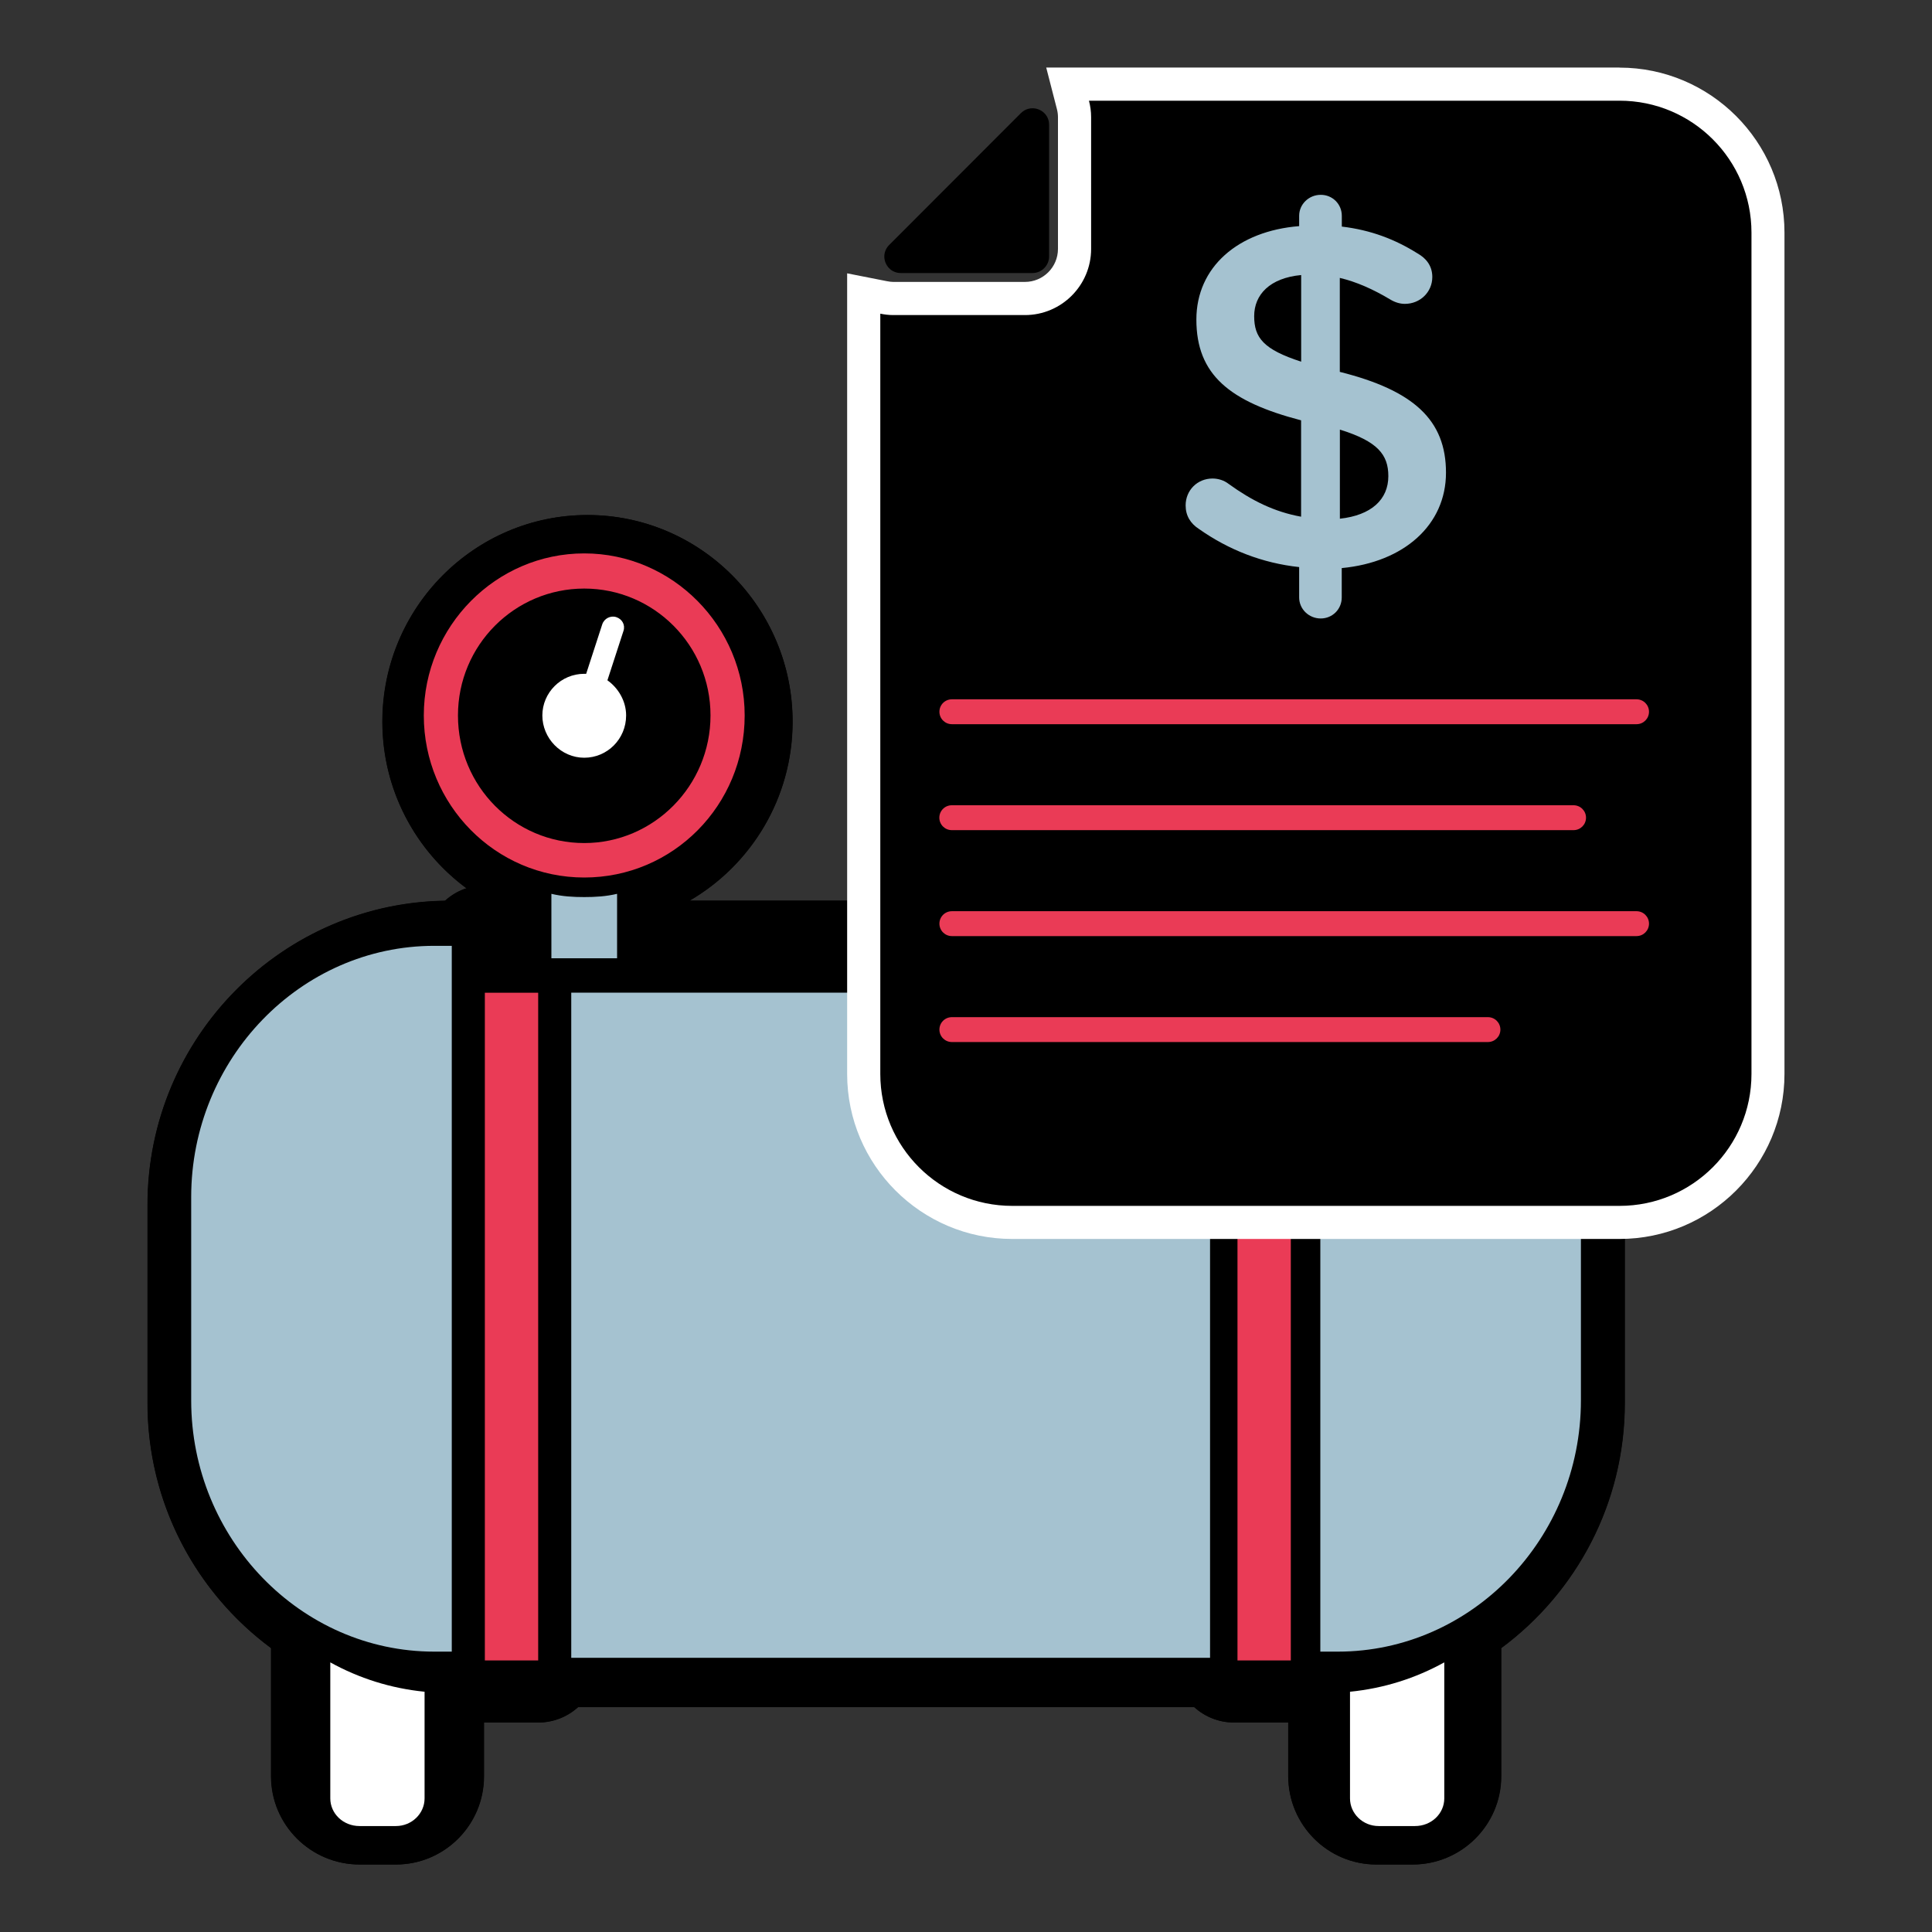 <svg viewBox="0 0 250 250" xmlns="http://www.w3.org/2000/svg" data-sanitized-data-name="Layer 1" data-name="Layer 1" id="Layer_1">
  <rect x="0" y="0" width="250" height="250" fill="#333333" stroke="none"/>
  <defs>
    <style>
      .cls-1, .cls-2 {
        fill: #ea3b56;
      }

      .cls-1, .cls-2, .cls-3, .cls-4, .cls-5, .cls-6, .cls-7, .cls-8 {
        stroke-width: 0px;
      }

      .cls-2, .cls-4, .cls-5, .cls-8 {
        fill-rule: evenodd;
      }

      .cls-3, .cls-8 {
        fill: #000;
      }

      .cls-4, .cls-6 {
        fill: #a5c2d0;
      }

      .cls-5, .cls-7 {
        fill: #fff;
      }

      .cls-9 {
        fill: none;
        stroke: #000;
        stroke-miterlimit: 10;
        stroke-width: 8.58px;
      }
    </style>
  </defs>
  <g>
    <g>
      <g>
        <path d="M58.2,217.06c-19.46,0-35.28-15.94-35.28-35.52v-25.64c0-19.59,15.83-35.52,35.28-35.52h2.27c2.12,0,3.84,1.72,3.84,3.84v89.01c0,2.12-1.72,3.84-3.84,3.84h-2.27Z" class="cls-8"></path>
        <path d="M60.47,124.21v89.01h-2.27c-17.28,0-31.45-14.24-31.45-31.69v-25.64c0-17.45,14.17-31.69,31.45-31.69h2.27M60.47,116.54h-2.27c-21.57,0-39.12,17.66-39.12,39.36v25.64c0,21.7,17.55,39.36,39.12,39.36h2.27c4.24,0,7.67-3.44,7.67-7.67v-89.01c0-4.24-3.44-7.67-7.67-7.67h0Z" class="cls-3"></path>
      </g>
      <g>
        <rect ry="3.84" rx="3.84" height="96.69" width="93.15" y="120.38" x="68.08" class="cls-3"></rect>
        <path d="M157.39,124.21v89.01h-85.48v-89.01h85.48M157.39,116.54h-85.48c-4.24,0-7.67,3.44-7.67,7.67v89.01c0,4.24,3.44,7.67,7.67,7.67h85.48c4.24,0,7.67-3.44,7.67-7.67v-89.01c0-4.24-3.44-7.67-7.67-7.67h0Z" class="cls-3"></path>
      </g>
      <g>
        <path d="M168.76,217.06c-2.12,0-3.84-1.72-3.84-3.84v-89.01c0-2.12,1.72-3.84,3.84-3.84h2.35c19.46,0,35.28,15.94,35.28,35.52v25.64c0,19.59-15.83,35.52-35.28,35.52h-2.35Z" class="cls-8"></path>
        <path d="M171.11,124.21c17.28,0,31.45,14.24,31.45,31.69v25.64c0,17.45-14.17,31.69-31.45,31.69h-2.35v-89.01h2.35M171.11,116.54h-2.35c-4.24,0-7.67,3.44-7.67,7.67v89.01c0,4.24,3.44,7.67,7.67,7.67h2.35c21.57,0,39.12-17.66,39.12-39.36v-25.64c0-21.7-17.55-39.36-39.12-39.36h0Z" class="cls-3"></path>
      </g>
      <g>
        <rect ry="3.84" rx="3.84" height="100.67" width="14.49" y="118.39" x="155.83" class="cls-3"></rect>
        <path d="M166.49,122.22v92.99h-6.82v-92.99h6.82M166.49,114.55h-6.82c-4.24,0-7.67,3.44-7.67,7.67v92.99c0,4.24,3.44,7.67,7.67,7.67h6.82c4.24,0,7.67-3.44,7.67-7.67v-92.99c0-4.24-3.44-7.67-7.67-7.67h0Z" class="cls-3"></path>
      </g>
      <g>
        <rect ry="3.84" rx="3.84" height="100.67" width="14.57" y="118.39" x="58.91" class="cls-3"></rect>
        <path d="M69.64,122.22v92.99h-6.9v-92.99h6.9M69.64,114.55h-6.9c-4.24,0-7.67,3.44-7.67,7.67v92.99c0,4.24,3.44,7.67,7.67,7.67h6.9c4.24,0,7.67-3.44,7.67-7.67v-92.99c0-4.24-3.44-7.67-7.67-7.67h0Z" class="cls-3"></path>
      </g>
      <g>
        <path d="M46.53,237.42c-4.21,0-7.63-3.4-7.63-7.59v-18.45c0-1.37.73-2.64,1.92-3.32.59-.34,1.26-.51,1.92-.51s1.32.17,1.92.51c3.33,1.92,6.92,3.09,10.68,3.49,1.95.2,3.44,1.85,3.44,3.82v14.47c0,4.18-3.39,7.59-7.55,7.59h-4.7Z" class="cls-8"></path>
        <path d="M42.74,211.39c3.71,2.14,7.81,3.52,12.2,3.98v14.47c0,2.07-1.67,3.75-3.71,3.75h-4.7c-2.12,0-3.79-1.68-3.79-3.75v-18.45M42.74,203.72c-1.32,0-2.65.34-3.84,1.03-2.37,1.37-3.84,3.9-3.84,6.64v18.45c0,6.3,5.14,11.42,11.46,11.42h4.7c6.28,0,11.39-5.12,11.39-11.42v-14.47c0-3.93-2.97-7.22-6.88-7.63-3.22-.34-6.3-1.34-9.16-2.99-1.19-.68-2.51-1.03-3.84-1.03h0Z" class="cls-3"></path>
      </g>
      <g>
        <path d="M178.08,237.42c-4.16,0-7.55-3.4-7.55-7.59v-14.47c0-1.96,1.48-3.61,3.44-3.82,3.76-.39,7.35-1.57,10.68-3.49.59-.34,1.26-.51,1.92-.51s1.32.17,1.92.51c1.19.69,1.92,1.95,1.92,3.32v18.45c0,4.18-3.42,7.59-7.63,7.59h-4.7Z" class="cls-8"></path>
        <path d="M186.57,211.39v18.45c0,2.07-1.74,3.75-3.79,3.75h-4.7c-2.05,0-3.71-1.68-3.71-3.75v-14.47c4.4-.46,8.49-1.84,12.2-3.98M186.57,203.72c-1.32,0-2.65.34-3.84,1.03-2.86,1.65-5.94,2.66-9.16,2.99-3.91.41-6.88,3.7-6.88,7.63v14.47c0,6.3,5.11,11.42,11.39,11.42h4.7c6.32,0,11.46-5.12,11.46-11.42v-18.45c0-2.74-1.46-5.27-3.84-6.64-1.19-.69-2.51-1.03-3.84-1.03h0Z" class="cls-3"></path>
      </g>
      <g>
        <path d="M122.16,119.4c-3.51,0-6.26-2.76-6.26-6.29s2.81-6.29,6.26-6.29h45.85c3.39,0,6.26,2.88,6.26,6.29s-2.81,6.29-6.26,6.29h-45.85Z" class="cls-8"></path>
        <path d="M168,110.67c1.29,0,2.43,1.15,2.43,2.45,0,1.38-1.14,2.45-2.43,2.45h-45.85c-1.36,0-2.42-1.07-2.42-2.45,0-1.3,1.06-2.45,2.42-2.45h45.85M168,102.99h-45.85c-5.57,0-10.1,4.54-10.1,10.12s4.53,10.12,10.1,10.12h45.85c5.57,0,10.1-4.54,10.1-10.12s-4.53-10.12-10.1-10.12h0Z" class="cls-3"></path>
      </g>
      <g>
        <path d="M122.38,112.21c-2.12,0-3.84-1.72-3.84-3.84v-5.51c0-1.26.61-2.43,1.65-3.15l22.66-15.77c.64-.45,1.41-.69,2.19-.69h22.73c2.12,0,3.84,1.72,3.84,3.84v21.28c0,2.12-1.72,3.84-3.84,3.84h-45.39Z" class="cls-8"></path>
        <path d="M167.78,87.09v21.28h-45.39v-5.51l22.66-15.77h22.73M167.78,79.42h-22.73c-1.57,0-3.1.48-4.38,1.37l-22.66,15.77c-2.06,1.43-3.29,3.79-3.29,6.3v5.51c0,4.24,3.44,7.67,7.67,7.67h45.39c4.24,0,7.67-3.44,7.67-7.67v-21.28c0-4.24-3.44-7.67-7.67-7.67h0Z" class="cls-3"></path>
      </g>
      <g>
        <path d="M72.14,125.75c-2.12,0-3.84-1.72-3.84-3.84v-7.58c0-1.17.54-2.28,1.46-3.01.68-.54,1.52-.83,2.38-.83.3,0,.59.03.89.1.81.19,1.73.28,2.98.28s2.17-.09,2.98-.28c.29-.07.59-.1.89-.1.85,0,1.69.29,2.38.83.92.73,1.46,1.84,1.46,3.01v7.58c0,2.12-1.72,3.84-3.84,3.84h-7.73Z" class="cls-8"></path>
        <path d="M79.87,114.34v7.58h-7.73v-7.58c1.29.31,2.58.38,3.86.38s2.58-.08,3.86-.38M79.87,106.67c-.59,0-1.19.07-1.77.21-.51.12-1.15.17-2.09.17s-1.58-.05-2.09-.17c-.59-.14-1.18-.21-1.77-.21-1.71,0-3.39.57-4.76,1.65-1.84,1.46-2.92,3.67-2.92,6.02v7.58c0,4.24,3.44,7.67,7.67,7.67h7.73c4.24,0,7.67-3.44,7.67-7.67v-7.58c0-2.35-1.07-4.56-2.92-6.02-1.37-1.08-3.05-1.65-4.76-1.65h0Z" class="cls-3"></path>
      </g>
      <g>
        <path d="M76.01,116.26c-12.52,0-22.71-10.27-22.71-22.89s10.19-22.89,22.71-22.89,22.71,10.27,22.71,22.89-10.19,22.89-22.71,22.89ZM76.01,82.28c-6.07,0-11.02,4.97-11.02,11.09s4.94,11.16,11.02,11.16,11.02-5.01,11.02-11.16-4.94-11.09-11.02-11.09Z" class="cls-8"></path>
        <path d="M76.01,74.31c10.38,0,18.87,8.57,18.87,19.06s-8.49,19.06-18.87,19.06-18.87-8.5-18.87-19.06,8.41-19.06,18.87-19.06M76.01,108.37c8.18,0,14.85-6.66,14.85-15s-6.67-14.92-14.85-14.92-14.85,6.66-14.85,14.92,6.67,15,14.85,15M76.01,66.64c-14.64,0-26.54,11.99-26.54,26.73s11.91,26.73,26.54,26.73,26.54-11.99,26.54-26.73-11.91-26.73-26.54-26.73h0ZM76.01,100.7c-3.96,0-7.18-3.29-7.18-7.33s3.22-7.25,7.18-7.25,7.18,3.25,7.18,7.25-3.22,7.33-7.18,7.33h0Z" class="cls-3"></path>
      </g>
      <g>
        <rect ry="3.84" rx="3.84" height="11.73" width="29.42" y="114.02" x="130.37" class="cls-3"></rect>
        <path d="M155.95,117.86v4.06h-21.75v-4.06h21.75M155.95,110.19h-21.75c-4.24,0-7.67,3.44-7.67,7.67v4.06c0,4.24,3.44,7.67,7.67,7.67h21.75c4.24,0,7.67-3.44,7.67-7.67v-4.06c0-4.24-3.44-7.67-7.67-7.67h0Z" class="cls-3"></path>
      </g>
      <g>
        <path d="M76.01,102.18c-4.83,0-8.76-3.95-8.76-8.81,0-3.88,2.55-7.18,6.07-8.31l1.17-3.59c.7-2.13,2.67-3.56,4.91-3.56.56,0,1.11.09,1.63.27,2.72.92,4.14,3.75,3.25,6.45l-1.18,3.61c1.07,1.49,1.67,3.29,1.67,5.13,0,4.86-3.93,8.81-8.76,8.81Z" class="cls-8"></path>
        <path d="M79.39,81.74c.14,0,.27.02.41.07.68.23,1.06.92.83,1.61l-1.89,5.82c1.29.92,2.2,2.45,2.2,4.13,0,2.76-2.2,4.97-4.93,4.97s-4.93-2.22-4.93-4.97,2.2-4.9,4.93-4.9h.23l1.89-5.82c.18-.55.71-.91,1.26-.91M79.39,74.07c-3.89,0-7.32,2.48-8.54,6.17l-.64,1.97c-4.03,2.1-6.79,6.31-6.79,11.16,0,6.97,5.65,12.65,12.6,12.65s12.6-5.67,12.6-12.65c0-1.96-.47-3.87-1.32-5.6l.64-1.98c1.52-4.62-1.02-9.68-5.68-11.25-.93-.31-1.89-.47-2.86-.47h0Z" class="cls-3"></path>
      </g>
    </g>
    <g>
      <path d="M24.74,154.9v26.31c0,17.9,14.17,32.51,31.45,32.51h2.27v-91.33h-2.27c-17.28,0-31.45,14.61-31.45,32.51Z" class="cls-4"></path>
      <path d="M204.57,154.9v26.31c0,17.9-14.17,32.51-31.45,32.51h-2.27v-91.33h2.27c17.28,0,31.45,14.61,31.45,32.51Z" class="cls-4"></path>
      <rect height="86.07" width="82.66" y="128.45" x="73.92" class="cls-6"></rect>
      <rect height="86.4" width="6.9" y="128.46" x="62.74" class="cls-1"></rect>
      <rect height="86.4" width="6.9" y="128.46" x="160.13" class="cls-1"></rect>
      <path d="M42.74,232.71c0,1.97,1.67,3.58,3.79,3.58h4.7c2.05,0,3.71-1.61,3.71-3.58v-13.8c-4.4-.44-8.49-1.75-12.2-3.8v17.6Z" class="cls-5"></path>
      <path d="M186.89,232.71c0,1.97-1.67,3.58-3.79,3.58h-4.7c-2.05,0-3.71-1.61-3.71-3.58v-13.8c4.4-.44,8.49-1.75,12.2-3.8v17.6Z" class="cls-5"></path>
      <path d="M170.83,113.2c0-1.3-1.14-2.45-2.43-2.45h-45.85c-1.36,0-2.42,1.15-2.42,2.45,0,1.38,1.06,2.45,2.42,2.45h45.85c1.29,0,2.43-1.07,2.43-2.45Z" class="cls-5"></path>
      <polygon points="168.17 85.18 145.44 85.18 122.78 100.94 122.78 106.45 168.17 106.45 168.17 85.18" class="cls-2"></polygon>
      <path d="M71.35,115.66v8.34h8.5v-8.34c-1.42.34-2.83.42-4.25.42s-2.83-.08-4.25-.42Z" class="cls-4"></path>
      <path d="M96.36,92.58c0-11.54-9.34-20.97-20.76-20.97s-20.76,9.43-20.76,20.97,9.26,20.97,20.76,20.97,20.76-9.35,20.76-20.97ZM59.26,92.58c0-9.1,7.34-16.42,16.34-16.42s16.34,7.33,16.34,16.42-7.34,16.51-16.34,16.51-16.34-7.33-16.34-16.51Z" class="cls-2"></path>
      <rect height="4.06" width="21.75" y="119.96" x="135.01" class="cls-6"></rect>
      <path d="M81.02,92.58c0-1.85-1-3.54-2.42-4.55l2.08-6.4c.25-.76-.17-1.52-.92-1.77-.75-.25-1.58.17-1.83.93l-2.08,6.4h-.25c-3,0-5.42,2.44-5.42,5.39s2.42,5.47,5.42,5.47,5.42-2.44,5.42-5.47Z" class="cls-5"></path>
    </g>
    <path d="M177.31,117.04c.51-1.21.79-2.53.79-3.92,0-2.63-1.01-5.01-2.65-6.81v-19.21c0-4.24-3.44-7.67-7.67-7.67h-22.73c-1.57,0-3.1.48-4.38,1.37l-22.66,15.77c-2.06,1.43-3.29,3.79-3.29,6.3v3.44c-1.64,1.8-2.65,4.19-2.65,6.81,0,1.2.22,2.35.61,3.43h-23.45c7.96-4.62,13.34-13.27,13.34-23.17,0-14.74-11.91-26.73-26.54-26.73s-26.54,11.99-26.54,26.73c0,8.85,4.29,16.7,10.89,21.57-1.04.34-1.98.9-2.77,1.62-21.29.33-38.51,17.85-38.51,39.34v25.64c0,13,6.3,24.55,15.99,31.72v16.58c0,6.3,5.14,11.42,11.46,11.42h4.7c6.28,0,11.39-5.12,11.39-11.42v-6.95s.09,0,.13,0h6.9c1.98,0,3.78-.76,5.14-1.99h79.74c1.36,1.23,3.16,1.99,5.14,1.99h6.82c.07,0,.14,0,.21-.01v6.96c0,6.3,5.11,11.42,11.39,11.42h4.7c6.32,0,11.46-5.12,11.46-11.42v-16.58c9.69-7.17,15.99-18.72,15.99-31.72v-25.64c0-19.58-14.29-35.86-32.92-38.86Z" class="cls-3"></path>
    <g>
      <path d="M24.74,154.9v26.31c0,17.9,14.17,32.51,31.45,32.51h2.27v-91.33h-2.27c-17.28,0-31.45,14.61-31.45,32.51Z" class="cls-4"></path>
      <path d="M204.57,154.9v26.31c0,17.9-14.17,32.51-31.45,32.51h-2.27v-91.33h2.27c17.28,0,31.45,14.61,31.45,32.51Z" class="cls-4"></path>
      <rect height="86.07" width="82.66" y="128.45" x="73.92" class="cls-6"></rect>
      <rect height="86.4" width="6.9" y="128.46" x="62.74" class="cls-1"></rect>
      <rect height="86.4" width="6.9" y="128.46" x="160.13" class="cls-1"></rect>
      <path d="M42.74,232.71c0,1.97,1.67,3.58,3.79,3.58h4.7c2.05,0,3.71-1.61,3.71-3.58v-13.8c-4.4-.44-8.49-1.75-12.2-3.8v17.6Z" class="cls-5"></path>
      <path d="M186.89,232.71c0,1.97-1.67,3.58-3.79,3.58h-4.7c-2.05,0-3.71-1.61-3.71-3.58v-13.8c4.4-.44,8.49-1.75,12.2-3.8v17.6Z" class="cls-5"></path>
      <path d="M170.83,113.2c0-1.3-1.14-2.45-2.43-2.45h-45.85c-1.36,0-2.42,1.15-2.42,2.45,0,1.38,1.06,2.45,2.42,2.45h45.85c1.29,0,2.43-1.07,2.43-2.45Z" class="cls-5"></path>
      <polygon points="168.17 85.18 145.44 85.18 122.78 100.94 122.78 106.45 168.17 106.45 168.17 85.18" class="cls-2"></polygon>
      <path d="M71.35,115.66v8.34h8.5v-8.34c-1.42.34-2.83.42-4.25.42s-2.83-.08-4.25-.42Z" class="cls-4"></path>
      <path d="M96.36,92.58c0-11.54-9.34-20.97-20.76-20.97s-20.76,9.43-20.76,20.97,9.26,20.97,20.76,20.97,20.76-9.35,20.76-20.97ZM59.26,92.58c0-9.1,7.34-16.42,16.34-16.42s16.34,7.33,16.34,16.42-7.34,16.51-16.34,16.51-16.34-7.33-16.34-16.51Z" class="cls-2"></path>
      <rect height="4.06" width="21.75" y="119.96" x="135.01" class="cls-6"></rect>
      <path d="M81.02,92.58c0-1.85-1-3.54-2.42-4.55l2.08-6.4c.25-.76-.17-1.52-.92-1.77-.75-.25-1.58.17-1.83.93l-2.08,6.4h-.25c-3,0-5.42,2.44-5.42,5.39s2.42,5.47,5.42,5.47,5.42-2.44,5.42-5.47Z" class="cls-5"></path>
    </g>
  </g>
  <g>
    <g>
      <path d="M133.6,14.01c-.52,0-1.06.19-1.49.63h-.01s-17.03,17.05-17.03,17.05h-.01c-.43.45-.63.98-.63,1.5,0,1.09.85,2.14,2.13,2.14h17.05c.59,0,1.13-.24,1.51-.63.39-.39.63-.92.63-1.51v-17.05c0-1.28-1.05-2.13-2.14-2.13Z" class="cls-3"></path>
      <path d="M130.98,158.17c-10.59,0-19.21-8.62-19.21-19.21V37.98l2.56.51c.49.1.89.14,1.26.14h17.05c3.54,0,6.42-2.88,6.42-6.42V15.16c0-.52-.07-1.05-.21-1.6l-.69-2.68h71.42c10.59,0,19.21,8.62,19.21,19.21v108.87c0,10.59-8.62,19.21-19.21,19.21h-78.59Z" class="cls-3"></path>
    </g>
    <g>
      <path d="M211.77,93.71h-88.6c-.89,0-1.61-.72-1.61-1.61s.72-1.61,1.61-1.61h88.6c.89,0,1.61.72,1.61,1.61s-.72,1.61-1.61,1.61Z" class="cls-1"></path>
      <path d="M203.62,107.42h-80.46c-.89,0-1.61-.72-1.61-1.61s.72-1.61,1.61-1.61h80.46c.89,0,1.61.72,1.61,1.61s-.72,1.61-1.61,1.61Z" class="cls-1"></path>
      <path d="M211.77,121.13h-88.6c-.89,0-1.61-.72-1.61-1.61s.72-1.61,1.61-1.61h88.6c.89,0,1.61.72,1.61,1.61s-.72,1.61-1.61,1.61Z" class="cls-1"></path>
      <path d="M192.54,134.84h-69.37c-.89,0-1.61-.72-1.61-1.61s.72-1.61,1.61-1.61h69.37c.89,0,1.61.72,1.61,1.61s-.72,1.61-1.61,1.61Z" class="cls-1"></path>
    </g>
    <path d="M170.91,25.21c1.52,0,2.72,1.2,2.72,2.72v1.39c3.74.44,6.9,1.65,9.81,3.48,1.01.57,1.9,1.52,1.9,3.04,0,1.96-1.58,3.48-3.55,3.48-.63,0-1.27-.19-1.9-.57-2.22-1.33-4.37-2.28-6.52-2.79v12.16c9.62,2.41,13.74,6.27,13.74,13.04s-5.44,11.59-13.49,12.35v3.8c0,1.52-1.2,2.72-2.72,2.72s-2.79-1.2-2.79-2.72v-3.93c-4.75-.51-9.12-2.22-12.98-4.94-1.08-.7-1.71-1.71-1.71-3.04,0-1.96,1.52-3.48,3.48-3.48.76,0,1.52.25,2.09.7,2.98,2.15,5.89,3.61,9.37,4.24v-12.47c-9.24-2.41-13.55-5.89-13.55-13.04,0-6.78,5.38-11.46,13.3-12.09v-1.33c0-1.52,1.27-2.72,2.79-2.72ZM168.37,46.8v-11.21c-4.05.38-6.08,2.53-6.08,5.32s1.2,4.31,6.08,5.89ZM173.38,55.6v11.52c4.05-.44,6.27-2.47,6.27-5.51,0-2.79-1.39-4.5-6.27-6.02Z" class="cls-9"></path>
    <path d="M170.91,25.21c1.52,0,2.72,1.2,2.72,2.72v1.39c3.74.44,6.9,1.65,9.81,3.48,1.01.57,1.9,1.52,1.9,3.04,0,1.96-1.58,3.48-3.55,3.48-.63,0-1.27-.19-1.9-.57-2.22-1.33-4.37-2.28-6.52-2.79v12.16c9.62,2.41,13.74,6.27,13.74,13.04s-5.44,11.59-13.49,12.35v3.8c0,1.52-1.2,2.72-2.72,2.72s-2.79-1.2-2.79-2.72v-3.93c-4.75-.51-9.12-2.22-12.98-4.94-1.08-.7-1.71-1.71-1.71-3.04,0-1.96,1.52-3.48,3.48-3.48.76,0,1.52.25,2.09.7,2.98,2.15,5.89,3.61,9.37,4.24v-12.47c-9.24-2.41-13.55-5.89-13.55-13.04,0-6.78,5.38-11.46,13.3-12.09v-1.33c0-1.52,1.27-2.72,2.79-2.72ZM168.37,46.8v-11.21c-4.05.38-6.08,2.53-6.08,5.32s1.2,4.31,6.08,5.89ZM173.38,55.6v11.52c4.05-.44,6.27-2.47,6.27-5.51,0-2.79-1.39-4.5-6.27-6.02Z" class="cls-6"></path>
    <path d="M209.57,13.03c9.42,0,17.07,7.64,17.07,17.07v108.87c0,9.42-7.64,17.07-17.07,17.07h-78.59c-9.42,0-17.07-7.64-17.07-17.07V40.59c.55.11,1.1.18,1.67.18h17.05c4.72,0,8.56-3.84,8.56-8.56V15.16c0-.74-.1-1.45-.28-2.13h68.65M209.57,8.74h-74.19l1.38,5.36c.1.38.14.72.14,1.06v17.05c0,2.36-1.92,4.27-4.27,4.27h-17.05c-.22,0-.49-.03-.84-.1l-5.12-1.01v103.6c0,11.77,9.58,21.35,21.35,21.35h78.59c11.77,0,21.35-9.58,21.35-21.35V30.1c0-11.77-9.58-21.35-21.35-21.35h0Z" class="cls-7"></path>
  </g>
</svg>
